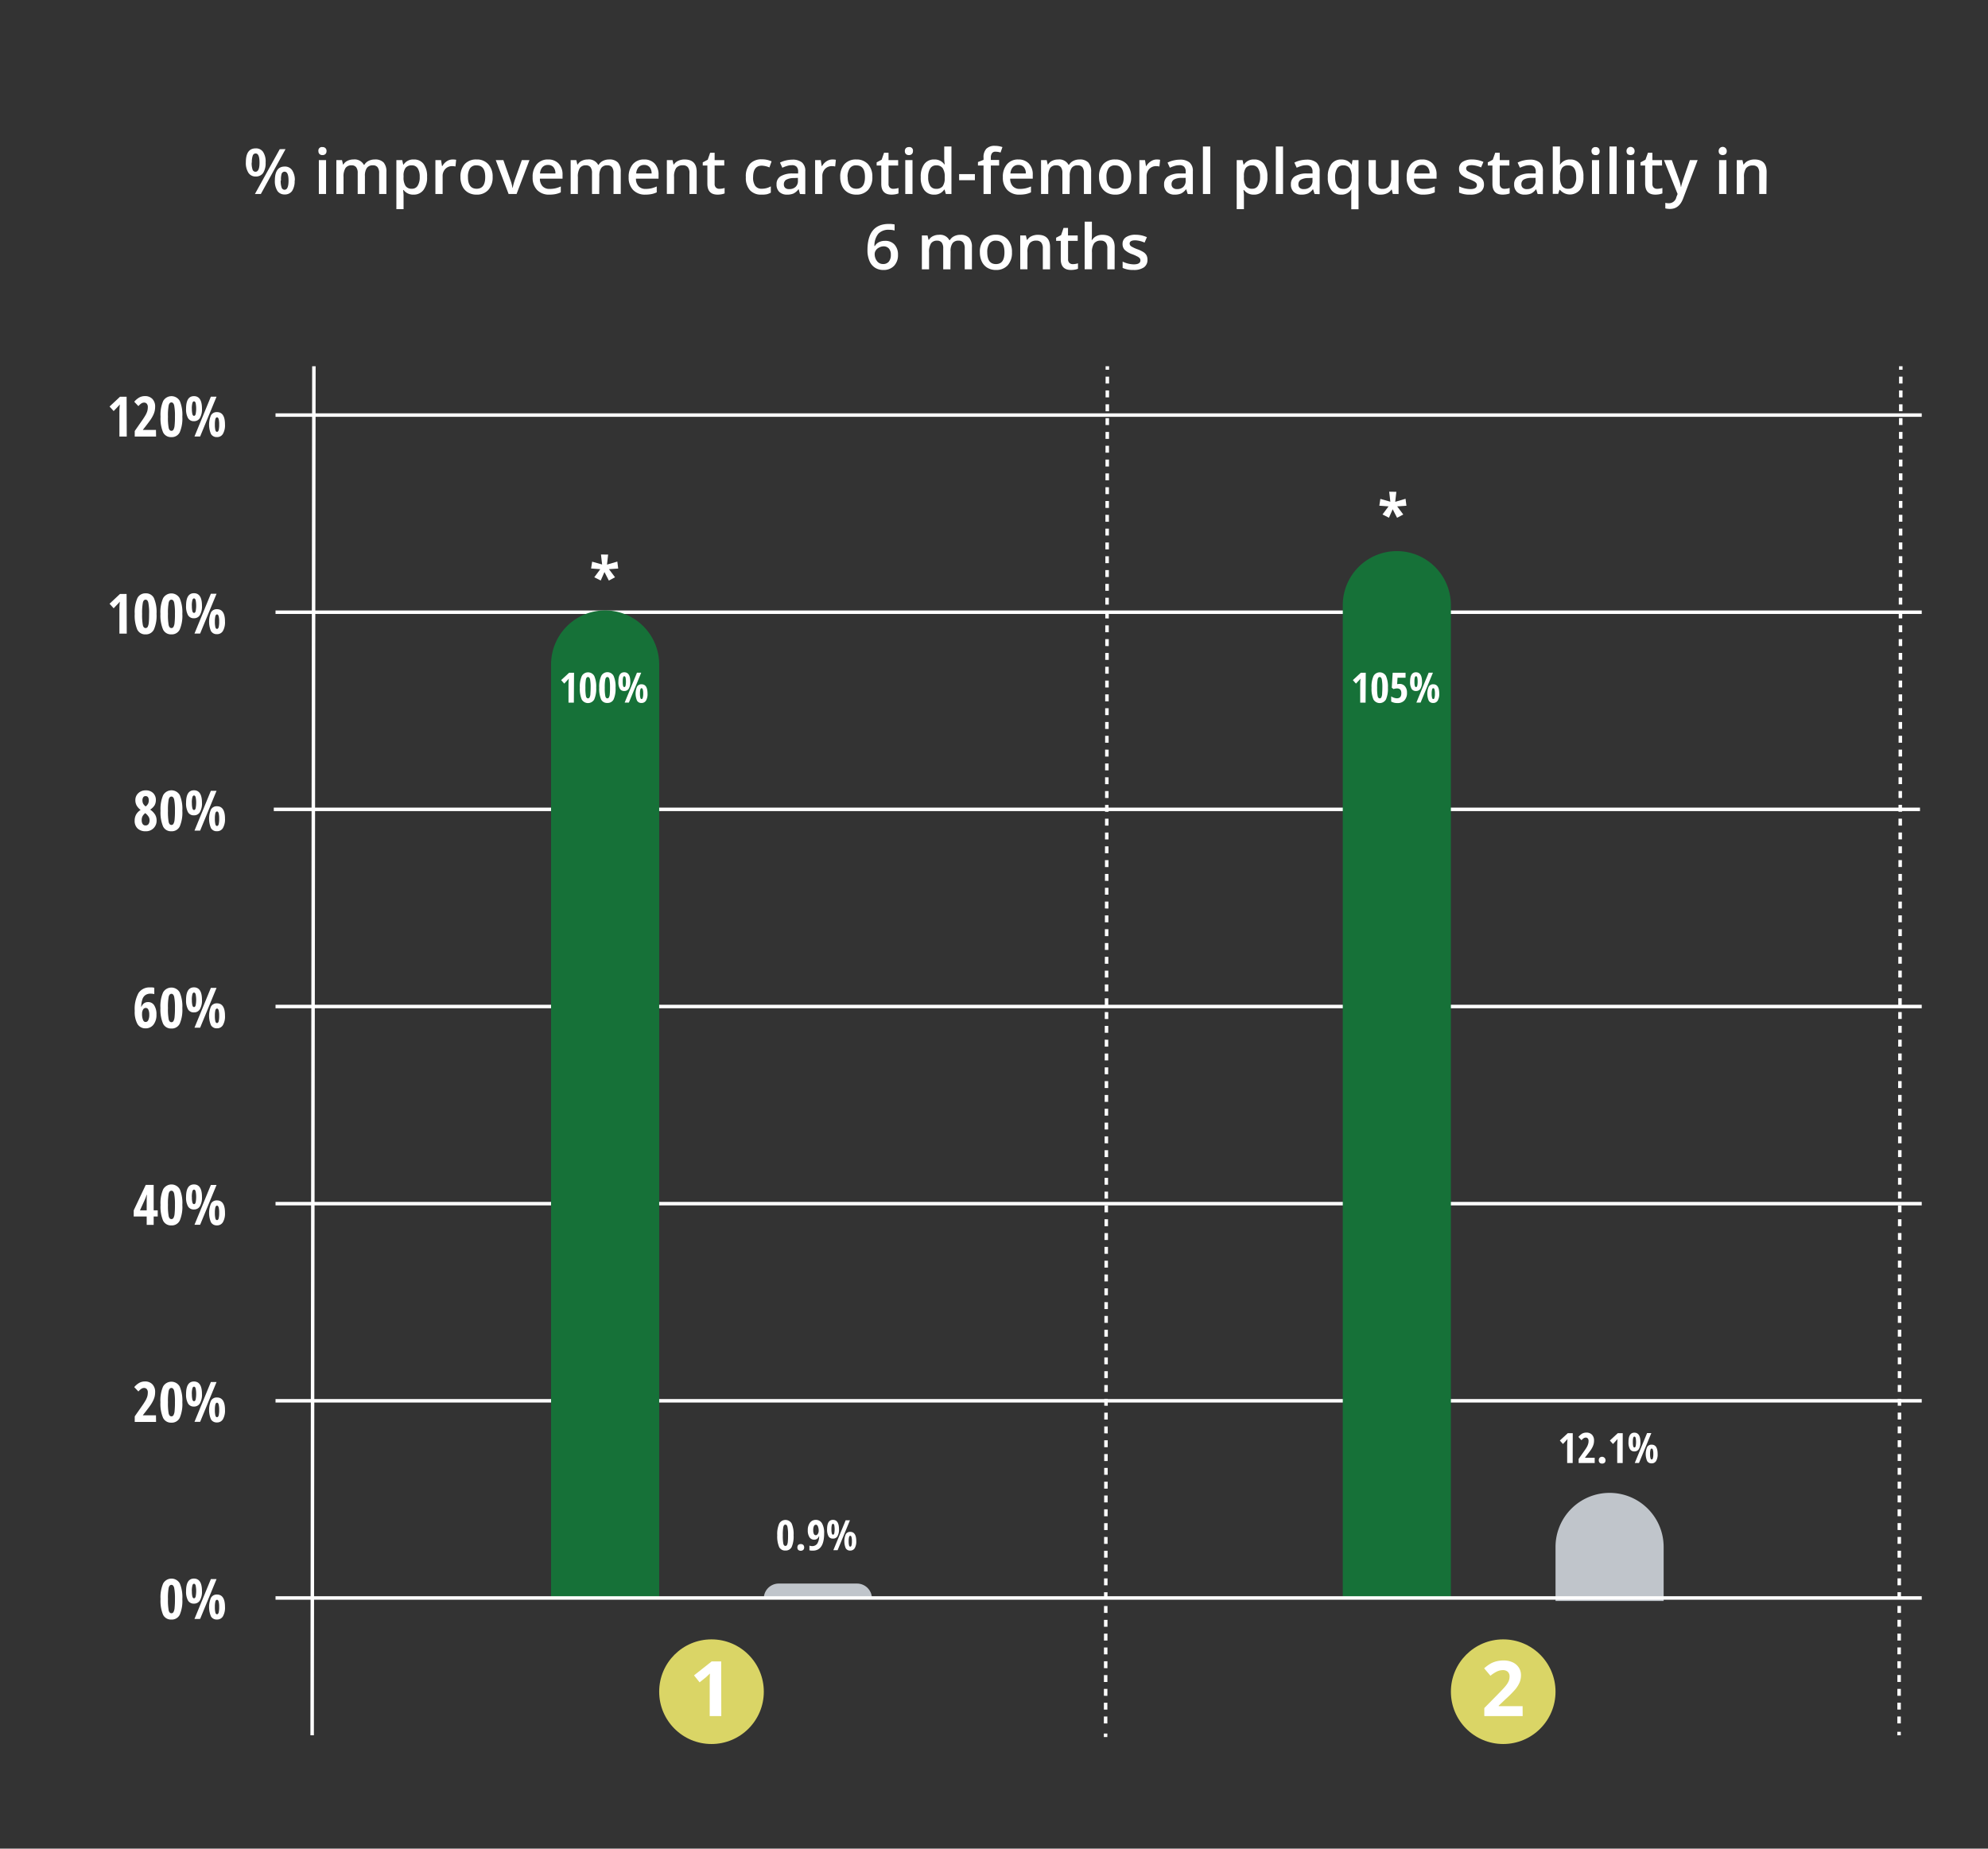 <svg xmlns="http://www.w3.org/2000/svg" viewBox="0 0 570 530"><rect x="0" y="0" width="570" height="530" fill="#333333" stroke="none"/><defs><style>.cls-1,.cls-2,.cls-3,.cls-4,.cls-5{fill:none;stroke:#fff;stroke-miterlimit:10;}.cls-2{stroke-dasharray:1.98 1.98 1.98 1.98;}.cls-3{stroke-dasharray:1.98 1.98 1.98 1.98 1.98 1.98;}.cls-4{stroke-dasharray:1.98 1.98 1.98 1.98;}.cls-5{stroke-dasharray:1.98 1.98 1.98 1.98 1.98 1.98;}.cls-6{fill:#c0c5cb;}.cls-7{fill:#167138;}.cls-8{fill:#fff;}.cls-9{fill:#dad566;}.cls-10{opacity:0;}</style></defs><title>Element 41</title><g id="Ebene_2" data-name="Ebene 2"><g id="Gitter"><line class="cls-1" x1="79" y1="175.52" x2="551" y2="175.52"/><line class="cls-1" x1="79" y1="401.6" x2="551" y2="401.6"/><line class="cls-1" x1="79" y1="345.08" x2="551" y2="345.08"/><line class="cls-1" x1="79" y1="119" x2="551" y2="119"/><line class="cls-1" x1="78.5" y1="232.04" x2="550.5" y2="232.04"/><line class="cls-1" x1="79" y1="288.56" x2="551" y2="288.56"/></g><g id="Punkte"><line class="cls-1" x1="90" y1="105" x2="89.5" y2="497.5"/><line class="cls-1" x1="317.5" y1="105" x2="317.5" y2="106"/><line class="cls-2" x1="317.5" y1="107.98" x2="317.49" y2="114.93"/><line class="cls-3" x1="317.49" y1="115.92" x2="317" y2="496.01"/><line class="cls-1" x1="317" y1="497" x2="317" y2="498"/><line class="cls-1" x1="545" y1="105" x2="545" y2="106"/><line class="cls-4" x1="545" y1="107.98" x2="544.99" y2="114.92"/><line class="cls-5" x1="544.99" y1="115.91" x2="544.5" y2="495.51"/><line class="cls-1" x1="544.5" y1="496.5" x2="544.5" y2="497.5"/></g><g id="Säulen"><path class="cls-6" d="M461.5,428h0A15.5,15.5,0,0,1,477,443.5V459a0,0,0,0,1,0,0H446a0,0,0,0,1,0,0V443.5A15.5,15.5,0,0,1,461.5,428Z"/><path class="cls-6" d="M223.28,454h22.44a4.28,4.28,0,0,1,4.28,4.28v0a0,0,0,0,1,0,0H219a0,0,0,0,1,0,0v0A4.28,4.28,0,0,1,223.28,454Z"/><path class="cls-7" d="M400.5,158h0A15.5,15.5,0,0,1,416,173.5V458a0,0,0,0,1,0,0H385a0,0,0,0,1,0,0V173.5A15.5,15.5,0,0,1,400.5,158Z"/><path class="cls-7" d="M173.5,175h0A15.5,15.5,0,0,1,189,190.5V458a0,0,0,0,1,0,0H158a0,0,0,0,1,0,0V190.5A15.5,15.5,0,0,1,173.5,175Z"/></g><g id="Zahlen_Links" data-name="Zahlen Links"><path class="cls-8" d="M36.34,125.16h-2.1v-6.7c0-.73,0-1.57.11-2.52l-.4.48c-.23.26-.68.74-1.36,1.43l-1.18-1.3,3-2.81h1.89Z"/><path class="cls-8" d="M44.75,125.16H38.63v-1.59l2-2.87a19.94,19.94,0,0,0,1.14-1.76,5.58,5.58,0,0,0,.47-1.1,4.46,4.46,0,0,0,.14-1.09,1.43,1.43,0,0,0-.29-1,1,1,0,0,0-.76-.33,1.5,1.5,0,0,0-.77.22,4.39,4.39,0,0,0-.88.79l-1.19-1.25a5.27,5.27,0,0,1,1.53-1.27,3.39,3.39,0,0,1,1.52-.35,2.86,2.86,0,0,1,2.16.82,3.11,3.11,0,0,1,.78,2.25,5.57,5.57,0,0,1-.14,1.25,6.14,6.14,0,0,1-.43,1.17,10.68,10.68,0,0,1-.71,1.23c-.29.42-1,1.4-2.22,2.92v.06h3.74Z"/><path class="cls-8" d="M52.28,119.45a10.07,10.07,0,0,1-.74,4.48,2.53,2.53,0,0,1-2.41,1.39,2.5,2.5,0,0,1-2.38-1.39,10.33,10.33,0,0,1-.72-4.48,9.85,9.85,0,0,1,.76-4.49,2.74,2.74,0,0,1,4.76,0A10.18,10.18,0,0,1,52.28,119.45Zm-4.12,0a16.18,16.18,0,0,0,.2,3.23c.14.55.4.83.79.83a.66.66,0,0,0,.6-.36,3,3,0,0,0,.31-1.19,22.07,22.07,0,0,0,.1-2.51,15.87,15.87,0,0,0-.22-3.22c-.15-.57-.41-.86-.79-.86s-.65.29-.79.86A16.26,16.26,0,0,0,48.16,119.45Z"/><path class="cls-8" d="M57.91,117.14a5,5,0,0,1-.59,2.69,1.91,1.91,0,0,1-1.71.92,1.85,1.85,0,0,1-1.71-.9,5.17,5.17,0,0,1-.55-2.67c0-2.41.75-3.61,2.26-3.61S57.91,114.76,57.91,117.14Zm-2.89,0a6.08,6.08,0,0,0,.14,1.58c.09.33.25.5.47.5s.37-.17.47-.5a8.4,8.4,0,0,0,0-3.16c-.1-.33-.26-.5-.47-.5s-.38.17-.47.5A6.08,6.08,0,0,0,55,117.16Zm7.07-3.42-4.71,11.42H55.76l4.7-11.42Zm2.42,8a4.93,4.93,0,0,1-.6,2.68,1.9,1.9,0,0,1-1.71.91,1.86,1.86,0,0,1-1.71-.89,6.84,6.84,0,0,1,0-5.35,1.87,1.87,0,0,1,1.7-.92Q64.51,118.14,64.51,121.71Zm-2.9,0a6.51,6.51,0,0,0,.14,1.58c.09.34.25.5.47.5s.38-.16.48-.5a6.51,6.51,0,0,0,.14-1.58,6,6,0,0,0-.15-1.58c-.1-.32-.26-.49-.47-.49s-.37.17-.47.49A6.57,6.57,0,0,0,61.61,121.72Z"/><path class="cls-8" d="M36.34,181.66h-2.1V175c0-.73,0-1.57.11-2.52l-.4.48c-.23.26-.68.74-1.36,1.43l-1.18-1.3,3-2.81h1.89Z"/><path class="cls-8" d="M44.88,176a9.9,9.9,0,0,1-.75,4.48,2.53,2.53,0,0,1-2.4,1.39,2.48,2.48,0,0,1-2.38-1.39,10.33,10.33,0,0,1-.72-4.48,10,10,0,0,1,.75-4.49,2.52,2.52,0,0,1,2.38-1.4,2.49,2.49,0,0,1,2.38,1.37A10.15,10.15,0,0,1,44.88,176Zm-4.13,0a15.94,15.94,0,0,0,.21,3.23c.13.55.4.83.78.83a.69.69,0,0,0,.61-.36,3.32,3.32,0,0,0,.31-1.19c.06-.55.09-1.39.09-2.51a15.15,15.15,0,0,0-.22-3.22c-.14-.57-.41-.86-.79-.86s-.65.29-.78.86A16,16,0,0,0,40.75,176Z"/><path class="cls-8" d="M52.28,176a10.07,10.07,0,0,1-.74,4.48,2.53,2.53,0,0,1-2.41,1.39,2.5,2.5,0,0,1-2.38-1.39A10.33,10.33,0,0,1,46,176a9.85,9.85,0,0,1,.76-4.49,2.74,2.74,0,0,1,4.76,0A10.18,10.18,0,0,1,52.28,176Zm-4.12,0a16.18,16.18,0,0,0,.2,3.23c.14.55.4.83.79.83a.66.66,0,0,0,.6-.36,3,3,0,0,0,.31-1.19,22.07,22.07,0,0,0,.1-2.51,15.87,15.87,0,0,0-.22-3.22c-.15-.57-.41-.86-.79-.86s-.65.29-.79.86A16.26,16.26,0,0,0,48.16,176Z"/><path class="cls-8" d="M57.91,173.64a5,5,0,0,1-.59,2.69,1.91,1.91,0,0,1-1.71.92,1.85,1.85,0,0,1-1.71-.9,5.17,5.17,0,0,1-.55-2.67c0-2.41.75-3.61,2.26-3.61S57.91,171.26,57.91,173.64Zm-2.89,0a6.08,6.08,0,0,0,.14,1.58c.09.33.25.5.47.5s.37-.17.47-.5a8.4,8.4,0,0,0,0-3.16c-.1-.33-.26-.5-.47-.5s-.38.17-.47.5A6.08,6.08,0,0,0,55,173.66Zm7.07-3.42-4.71,11.42H55.76l4.7-11.42Zm2.42,8a4.93,4.93,0,0,1-.6,2.68,1.9,1.9,0,0,1-1.71.91,1.86,1.86,0,0,1-1.71-.89,6.84,6.84,0,0,1,0-5.35,1.87,1.87,0,0,1,1.7-.92Q64.51,174.64,64.51,178.21Zm-2.9,0a6.51,6.51,0,0,0,.14,1.58c.09.34.25.5.47.5s.38-.16.48-.5a6.51,6.51,0,0,0,.14-1.58,6,6,0,0,0-.15-1.58c-.1-.32-.26-.49-.47-.49s-.37.17-.47.49A6.57,6.57,0,0,0,61.61,178.22Z"/><path class="cls-8" d="M41.76,226.59a2.94,2.94,0,0,1,2.13.76,2.7,2.7,0,0,1,.8,2.06,3,3,0,0,1-.37,1.46,3.86,3.86,0,0,1-1.27,1.24,4.77,4.77,0,0,1,1.43,1.46,3.27,3.27,0,0,1,.42,1.63,3,3,0,0,1-3.14,3.12,3.19,3.19,0,0,1-2.31-.8,2.94,2.94,0,0,1-.84-2.26,3.56,3.56,0,0,1,.42-1.74,3.74,3.74,0,0,1,1.29-1.31,4.41,4.41,0,0,1-1.16-1.31,3.18,3.18,0,0,1-.35-1.49,2.67,2.67,0,0,1,.83-2A3,3,0,0,1,41.76,226.59Zm-1.13,8.56a1.89,1.89,0,0,0,.28,1.1.93.93,0,0,0,.82.4,1,1,0,0,0,.86-.4,1.89,1.89,0,0,0,.29-1.1,2,2,0,0,0-.23-.93,3.85,3.85,0,0,0-.88-1l-.11-.1a2.8,2.8,0,0,0-.77.85A2.41,2.41,0,0,0,40.63,235.15Zm1.11-6.91a.78.78,0,0,0-.67.32,1.64,1.64,0,0,0-.23.93,2.13,2.13,0,0,0,.19.9,2.73,2.73,0,0,0,.73.81,2.43,2.43,0,0,0,.71-.8,2.17,2.17,0,0,0,.19-.91C42.66,228.66,42.35,228.24,41.74,228.24Z"/><path class="cls-8" d="M52.28,232.45a10.07,10.07,0,0,1-.74,4.48,2.53,2.53,0,0,1-2.41,1.39,2.5,2.5,0,0,1-2.38-1.39,10.33,10.33,0,0,1-.72-4.48,9.85,9.85,0,0,1,.76-4.49,2.74,2.74,0,0,1,4.76,0A10.18,10.18,0,0,1,52.28,232.45Zm-4.12,0a16.18,16.18,0,0,0,.2,3.23c.14.55.4.83.79.83a.66.66,0,0,0,.6-.36,3,3,0,0,0,.31-1.19,22.07,22.07,0,0,0,.1-2.51,15.87,15.87,0,0,0-.22-3.22c-.15-.57-.41-.86-.79-.86s-.65.29-.79.86A16.26,16.26,0,0,0,48.16,232.45Z"/><path class="cls-8" d="M57.91,230.14a5,5,0,0,1-.59,2.69,1.91,1.91,0,0,1-1.71.92,1.85,1.85,0,0,1-1.71-.9,5.17,5.17,0,0,1-.55-2.67c0-2.41.75-3.61,2.26-3.61S57.91,227.76,57.91,230.14Zm-2.89,0a6.08,6.08,0,0,0,.14,1.58c.09.33.25.5.47.5s.37-.17.47-.5a8.4,8.4,0,0,0,0-3.16c-.1-.33-.26-.5-.47-.5s-.38.17-.47.5A6.08,6.08,0,0,0,55,230.16Zm7.07-3.42-4.71,11.42H55.76l4.7-11.42Zm2.42,8a4.93,4.93,0,0,1-.6,2.68,1.9,1.9,0,0,1-1.71.91,1.86,1.86,0,0,1-1.71-.89,6.84,6.84,0,0,1,0-5.35,1.87,1.87,0,0,1,1.7-.92Q64.51,231.14,64.51,234.71Zm-2.9,0a6.51,6.51,0,0,0,.14,1.58c.09.34.25.5.47.5s.38-.16.48-.5a6.51,6.51,0,0,0,.14-1.58,6,6,0,0,0-.15-1.58c-.1-.32-.26-.49-.47-.49s-.37.17-.47.49A6.57,6.57,0,0,0,61.61,234.72Z"/><path class="cls-8" d="M38.63,289.81a9.41,9.41,0,0,1,1.08-5.11A3.73,3.73,0,0,1,43,283.09a5.63,5.63,0,0,1,.71,0l.53.09V285a4.92,4.92,0,0,0-1.06-.12,2.55,2.55,0,0,0-1.47.39,2.36,2.36,0,0,0-.86,1.16,7.18,7.18,0,0,0-.36,2.19h.08a2.31,2.31,0,0,1,.75-1,1.91,1.91,0,0,1,1.11-.33,2,2,0,0,1,1.78.93,4.66,4.66,0,0,1,.65,2.67,4.5,4.5,0,0,1-.85,2.87,2.78,2.78,0,0,1-2.29,1.06,2.58,2.58,0,0,1-2.32-1.27A7.11,7.11,0,0,1,38.63,289.81ZM41.76,293a.84.84,0,0,0,.75-.52,3.44,3.44,0,0,0,.29-1.61,3.13,3.13,0,0,0-.26-1.39.81.81,0,0,0-.77-.51.88.88,0,0,0-.75.47,2.33,2.33,0,0,0-.29,1.21,4.39,4.39,0,0,0,.27,1.74C41.18,292.83,41.43,293,41.76,293Z"/><path class="cls-8" d="M52.28,289a10.07,10.07,0,0,1-.74,4.48,2.53,2.53,0,0,1-2.41,1.39,2.5,2.5,0,0,1-2.38-1.39A10.33,10.33,0,0,1,46,289a9.85,9.85,0,0,1,.76-4.49,2.74,2.74,0,0,1,4.76,0A10.18,10.18,0,0,1,52.28,289Zm-4.12,0a16.18,16.18,0,0,0,.2,3.23c.14.55.4.83.79.83a.66.66,0,0,0,.6-.36,3,3,0,0,0,.31-1.19,22.07,22.07,0,0,0,.1-2.51,15.87,15.87,0,0,0-.22-3.22c-.15-.57-.41-.86-.79-.86s-.65.29-.79.86A16.26,16.26,0,0,0,48.16,289Z"/><path class="cls-8" d="M57.91,286.64a5,5,0,0,1-.59,2.69,1.91,1.91,0,0,1-1.71.92,1.85,1.85,0,0,1-1.71-.9,5.17,5.17,0,0,1-.55-2.67c0-2.41.75-3.61,2.26-3.61S57.91,284.26,57.91,286.64Zm-2.89,0a6.08,6.08,0,0,0,.14,1.58c.09.33.25.5.47.5s.37-.17.47-.5a8.4,8.4,0,0,0,0-3.16c-.1-.33-.26-.5-.47-.5s-.38.17-.47.5A6.08,6.08,0,0,0,55,286.66Zm7.07-3.42-4.71,11.42H55.76l4.7-11.42Zm2.42,8a4.93,4.93,0,0,1-.6,2.68,1.9,1.9,0,0,1-1.71.91,1.86,1.86,0,0,1-1.71-.89,6.84,6.84,0,0,1,0-5.35,1.87,1.87,0,0,1,1.7-.92Q64.51,287.64,64.51,291.21Zm-2.9,0a6.51,6.51,0,0,0,.14,1.58c.09.34.25.5.47.5s.38-.16.48-.5a6.51,6.51,0,0,0,.14-1.58,6,6,0,0,0-.15-1.58c-.1-.32-.26-.49-.47-.49s-.37.17-.47.49A6.57,6.57,0,0,0,61.61,291.22Z"/><path class="cls-8" d="M45.22,348.76H44.06v2.4h-2v-2.4H38.34V347l3.45-7.3h2.27V347h1.16ZM42.06,347v-2.4l0-1.06.06-1h-.07a13.45,13.45,0,0,1-.59,1.54L40.13,347Z"/><path class="cls-8" d="M52.28,345.45a10.07,10.07,0,0,1-.74,4.48,2.53,2.53,0,0,1-2.41,1.39,2.5,2.5,0,0,1-2.38-1.39,10.33,10.33,0,0,1-.72-4.48,9.85,9.85,0,0,1,.76-4.49,2.74,2.74,0,0,1,4.76,0A10.15,10.15,0,0,1,52.28,345.45Zm-4.12,0a16.18,16.18,0,0,0,.2,3.23c.14.55.4.83.79.83a.66.66,0,0,0,.6-.36,3,3,0,0,0,.31-1.19,22.07,22.07,0,0,0,.1-2.51,15.87,15.87,0,0,0-.22-3.22c-.15-.57-.41-.86-.79-.86s-.65.29-.79.86A16.26,16.26,0,0,0,48.16,345.45Z"/><path class="cls-8" d="M57.91,343.14a5,5,0,0,1-.59,2.69,1.91,1.91,0,0,1-1.71.92,1.85,1.85,0,0,1-1.71-.9,5.17,5.17,0,0,1-.55-2.67c0-2.41.75-3.61,2.26-3.61S57.91,340.76,57.91,343.14Zm-2.89,0a6.08,6.08,0,0,0,.14,1.58c.09.33.25.5.47.5s.37-.17.47-.5a8.4,8.4,0,0,0,0-3.16c-.1-.33-.26-.5-.47-.5s-.38.17-.47.5A6.08,6.08,0,0,0,55,343.16Zm7.07-3.42-4.71,11.42H55.76l4.7-11.42Zm2.42,8a4.93,4.93,0,0,1-.6,2.68,1.9,1.9,0,0,1-1.71.91,1.86,1.86,0,0,1-1.71-.89,6.84,6.84,0,0,1,0-5.35,1.87,1.87,0,0,1,1.7-.92Q64.51,344.14,64.51,347.71Zm-2.9,0a6.51,6.51,0,0,0,.14,1.58c.09.34.25.5.47.5s.38-.16.48-.5a6.51,6.51,0,0,0,.14-1.58,6,6,0,0,0-.15-1.58c-.1-.32-.26-.49-.47-.49s-.37.17-.47.49A6.57,6.57,0,0,0,61.61,347.72Z"/><path class="cls-8" d="M44.75,407.66H38.63v-1.59l2-2.87a19.94,19.94,0,0,0,1.14-1.76,5.58,5.58,0,0,0,.47-1.1,4.46,4.46,0,0,0,.14-1.09,1.43,1.43,0,0,0-.29-1,1,1,0,0,0-.76-.33,1.5,1.5,0,0,0-.77.22,4.39,4.39,0,0,0-.88.79l-1.19-1.25a5.27,5.27,0,0,1,1.53-1.27,3.39,3.39,0,0,1,1.52-.35,2.83,2.83,0,0,1,2.16.82,3.11,3.11,0,0,1,.78,2.25,5.57,5.57,0,0,1-.14,1.25,6.14,6.14,0,0,1-.43,1.17,10.68,10.68,0,0,1-.71,1.23c-.29.42-1,1.4-2.22,2.92v.06h3.74Z"/><path class="cls-8" d="M52.28,402a10.07,10.07,0,0,1-.74,4.48,2.53,2.53,0,0,1-2.41,1.39,2.5,2.5,0,0,1-2.38-1.39A10.33,10.33,0,0,1,46,402a9.85,9.85,0,0,1,.76-4.49,2.74,2.74,0,0,1,4.76,0A10.15,10.15,0,0,1,52.28,402Zm-4.12,0a16.18,16.18,0,0,0,.2,3.23c.14.55.4.83.79.83a.66.66,0,0,0,.6-.36,3,3,0,0,0,.31-1.19,22.07,22.07,0,0,0,.1-2.51,15.87,15.87,0,0,0-.22-3.22c-.15-.57-.41-.86-.79-.86s-.65.29-.79.86A16.26,16.26,0,0,0,48.16,402Z"/><path class="cls-8" d="M57.91,399.64a5,5,0,0,1-.59,2.69,1.91,1.91,0,0,1-1.71.92,1.85,1.85,0,0,1-1.71-.9,5.17,5.17,0,0,1-.55-2.67c0-2.41.75-3.61,2.26-3.61S57.91,397.26,57.91,399.64Zm-2.89,0a6.08,6.08,0,0,0,.14,1.58c.09.33.25.5.47.5s.37-.17.47-.5a8.4,8.4,0,0,0,0-3.16c-.1-.33-.26-.5-.47-.5s-.38.17-.47.5A6.08,6.08,0,0,0,55,399.66Zm7.07-3.42-4.71,11.42H55.76l4.7-11.42Zm2.42,8a4.93,4.93,0,0,1-.6,2.68,1.9,1.9,0,0,1-1.71.91,1.86,1.86,0,0,1-1.71-.89,6.84,6.84,0,0,1,0-5.35,1.87,1.87,0,0,1,1.7-.92Q64.51,400.64,64.51,404.21Zm-2.9,0a6.51,6.51,0,0,0,.14,1.58c.09.34.25.5.47.5s.38-.16.48-.5a6.51,6.51,0,0,0,.14-1.58,6,6,0,0,0-.15-1.58c-.1-.32-.26-.49-.47-.49s-.37.17-.47.49A6.57,6.57,0,0,0,61.61,404.22Z"/><path class="cls-8" d="M52.28,458.45a10.07,10.07,0,0,1-.74,4.48,2.53,2.53,0,0,1-2.41,1.39,2.5,2.5,0,0,1-2.38-1.39,10.33,10.33,0,0,1-.72-4.48,9.85,9.85,0,0,1,.76-4.49,2.74,2.74,0,0,1,4.76,0A10.15,10.15,0,0,1,52.28,458.45Zm-4.12,0a16.18,16.18,0,0,0,.2,3.23c.14.55.4.83.79.83a.66.66,0,0,0,.6-.36,3,3,0,0,0,.31-1.19,22.07,22.07,0,0,0,.1-2.51,15.87,15.87,0,0,0-.22-3.22c-.15-.57-.41-.86-.79-.86s-.65.29-.79.86A16.26,16.26,0,0,0,48.16,458.45Z"/><path class="cls-8" d="M57.91,456.14a5,5,0,0,1-.59,2.69,1.91,1.91,0,0,1-1.71.92,1.85,1.85,0,0,1-1.71-.9,5.17,5.17,0,0,1-.55-2.67c0-2.41.75-3.61,2.26-3.61S57.91,453.76,57.91,456.14Zm-2.89,0a6.08,6.08,0,0,0,.14,1.58c.09.33.25.5.47.5s.37-.17.47-.5a8.4,8.4,0,0,0,0-3.16c-.1-.33-.26-.5-.47-.5s-.38.17-.47.5A6.08,6.08,0,0,0,55,456.16Zm7.07-3.42-4.71,11.42H55.76l4.7-11.42Zm2.42,8a4.93,4.93,0,0,1-.6,2.68,1.9,1.9,0,0,1-1.71.91,1.86,1.86,0,0,1-1.71-.89,6.84,6.84,0,0,1,0-5.35,1.87,1.87,0,0,1,1.7-.92Q64.51,457.14,64.51,460.71Zm-2.9,0a6.51,6.51,0,0,0,.14,1.58c.09.34.25.5.47.5s.38-.16.48-.5a6.51,6.51,0,0,0,.14-1.58,6,6,0,0,0-.15-1.58c-.1-.32-.26-.49-.47-.49s-.37.17-.47.49A6.57,6.57,0,0,0,61.61,460.72Z"/></g><g id="Zahlen_Kreis_links" data-name="Zahlen Kreis links"><circle class="cls-9" cx="431" cy="485" r="15"/><path class="cls-8" d="M436.58,492h-11v-2.31l3.94-4c1.17-1.2,1.93-2,2.29-2.49a5.56,5.56,0,0,0,.78-1.28,3.48,3.48,0,0,0,.23-1.23,1.78,1.78,0,0,0-.52-1.41,2.06,2.06,0,0,0-1.39-.46,4,4,0,0,0-1.77.42,9.45,9.45,0,0,0-1.8,1.19l-1.8-2.13a11.43,11.43,0,0,1,1.92-1.4,7.4,7.4,0,0,1,1.67-.63,8.33,8.33,0,0,1,2-.22,6,6,0,0,1,2.6.54,4.22,4.22,0,0,1,1.75,1.5,4,4,0,0,1,.62,2.21,5.48,5.48,0,0,1-.38,2,8.25,8.25,0,0,1-1.18,1.95,30.93,30.93,0,0,1-2.82,2.85l-2,1.9v.15h6.84Z"/><circle class="cls-9" cx="204" cy="485" r="15"/><path class="cls-8" d="M206.81,492h-3.32v-9.09l0-1.49.06-1.63c-.56.55-.94.91-1.15,1.08l-1.81,1.45-1.6-2,5.06-4h2.73Z"/></g><g id="Zahlen_Säulen" data-name="Zahlen Säulen"><path class="cls-8" d="M391.54,201.45H390v-5c0-.55,0-1.18.08-1.89l-.3.36c-.18.2-.52.56-1,1.07l-.89-1,2.28-2.11h1.42Z"/><path class="cls-8" d="M397.94,197.16a7.59,7.59,0,0,1-.56,3.37,2.07,2.07,0,0,1-3.59,0,7.74,7.74,0,0,1-.54-3.36,7.45,7.45,0,0,1,.57-3.37,2.05,2.05,0,0,1,3.57,0A7.57,7.57,0,0,1,397.94,197.16Zm-3.09,0a12.44,12.44,0,0,0,.15,2.42c.1.42.3.63.59.63a.48.48,0,0,0,.45-.27,2.36,2.36,0,0,0,.24-.89c0-.42.07-1.05.07-1.89a11.37,11.37,0,0,0-.17-2.41c-.11-.43-.3-.65-.59-.65s-.49.22-.59.65A12.53,12.53,0,0,0,394.85,197.16Z"/><path class="cls-8" d="M401.3,196.08a1.91,1.91,0,0,1,1.54.68,2.76,2.76,0,0,1,.57,1.84,3.08,3.08,0,0,1-.71,2.18,2.53,2.53,0,0,1-2,.78,3.41,3.41,0,0,1-1.82-.43v-1.48a3.25,3.25,0,0,0,.77.38,2.73,2.73,0,0,0,.88.17q1.26,0,1.26-1.47c0-.91-.41-1.36-1.23-1.36a3.29,3.29,0,0,0-1,.18l-.51-.38.26-4.29H403v1.42h-2.3l-.11,1.85A4.16,4.16,0,0,1,401.3,196.08Z"/><path class="cls-8" d="M407.72,195.43a3.81,3.81,0,0,1-.44,2,1.44,1.44,0,0,1-1.29.68,1.38,1.38,0,0,1-1.28-.67,3.85,3.85,0,0,1-.41-2c0-1.8.56-2.7,1.69-2.7S407.72,193.65,407.72,195.43Zm-2.17,0a4.82,4.82,0,0,0,.1,1.18c.07.25.19.37.35.37s.29-.12.36-.37a6.44,6.44,0,0,0,0-2.37c-.08-.25-.2-.37-.36-.37s-.28.12-.35.37A4.86,4.86,0,0,0,405.55,195.45Zm5.3-2.57-3.54,8.57H406.1l3.53-8.57Zm1.81,6a3.7,3.7,0,0,1-.44,2,1.46,1.46,0,0,1-1.28.68,1.39,1.39,0,0,1-1.29-.67,5.05,5.05,0,0,1,0-4,1.4,1.4,0,0,1,1.28-.69C412.09,196.18,412.66,197.07,412.66,198.86Zm-2.17,0a4.66,4.66,0,0,0,.11,1.18c.07.25.18.38.35.38s.28-.13.35-.38a4.14,4.14,0,0,0,.12-1.18,4.22,4.22,0,0,0-.12-1.19c-.07-.24-.19-.37-.35-.37s-.28.13-.35.37A4.75,4.75,0,0,0,410.49,198.87Z"/><path class="cls-8" d="M164.54,201.45H163v-5c0-.55,0-1.18.08-1.89l-.3.36c-.18.2-.52.56-1,1.07l-.89-1,2.28-2.11h1.42Z"/><path class="cls-8" d="M170.94,197.16a7.59,7.59,0,0,1-.56,3.37,2.07,2.07,0,0,1-3.59,0,7.74,7.74,0,0,1-.54-3.36,7.45,7.45,0,0,1,.57-3.37,2.05,2.05,0,0,1,3.57,0A7.57,7.57,0,0,1,170.94,197.16Zm-3.09,0a12.44,12.44,0,0,0,.15,2.42c.1.42.3.63.59.63a.48.48,0,0,0,.45-.27,2.36,2.36,0,0,0,.24-.89c0-.42.07-1.05.07-1.89a11.37,11.37,0,0,0-.17-2.41c-.11-.43-.3-.65-.59-.65s-.49.22-.59.65A12.53,12.53,0,0,0,167.85,197.16Z"/><path class="cls-8" d="M176.49,197.16a7.45,7.45,0,0,1-.56,3.37,1.89,1.89,0,0,1-1.8,1,1.86,1.86,0,0,1-1.78-1,7.74,7.74,0,0,1-.54-3.36,7.45,7.45,0,0,1,.57-3.37,2,2,0,0,1,3.56,0A7.57,7.57,0,0,1,176.49,197.16Zm-3.09,0a11.44,11.44,0,0,0,.16,2.42c.1.42.3.63.58.63a.51.51,0,0,0,.46-.27,2.39,2.39,0,0,0,.23-.89,17.71,17.71,0,0,0,.07-1.89,11.58,11.58,0,0,0-.16-2.41c-.11-.43-.31-.65-.6-.65s-.48.22-.58.65A11.52,11.52,0,0,0,173.4,197.16Z"/><path class="cls-8" d="M180.72,195.43a3.81,3.81,0,0,1-.44,2,1.44,1.44,0,0,1-1.29.68,1.38,1.38,0,0,1-1.28-.67,3.85,3.85,0,0,1-.41-2c0-1.8.56-2.7,1.69-2.7S180.72,193.65,180.72,195.43Zm-2.17,0a4.82,4.82,0,0,0,.1,1.18c.07.25.19.37.35.37s.29-.12.36-.37a6.44,6.44,0,0,0,0-2.37c-.08-.25-.2-.37-.36-.37s-.28.12-.35.37A4.86,4.86,0,0,0,178.55,195.45Zm5.3-2.57-3.54,8.57H179.1l3.53-8.57Zm1.81,6a3.7,3.7,0,0,1-.44,2,1.46,1.46,0,0,1-1.28.68,1.39,1.39,0,0,1-1.29-.67,5.05,5.05,0,0,1,0-4,1.4,1.4,0,0,1,1.28-.69C185.09,196.18,185.66,197.07,185.66,198.86Zm-2.17,0a4.66,4.66,0,0,0,.11,1.18c.07.25.18.38.35.38s.28-.13.35-.38a4.14,4.14,0,0,0,.12-1.18,4.22,4.22,0,0,0-.12-1.19c-.07-.24-.19-.37-.35-.37s-.28.13-.35.37A4.75,4.75,0,0,0,183.49,198.87Z"/><path class="cls-8" d="M227.54,440.16a7.45,7.45,0,0,1-.56,3.37,1.89,1.89,0,0,1-1.8,1,1.86,1.86,0,0,1-1.78-1,7.71,7.71,0,0,1-.55-3.36,7.45,7.45,0,0,1,.57-3.37,2.05,2.05,0,0,1,3.57,0A7.57,7.57,0,0,1,227.54,440.16Zm-3.09,0a12.44,12.44,0,0,0,.15,2.42c.11.42.3.63.59.63a.51.51,0,0,0,.46-.27,2.6,2.6,0,0,0,.23-.89,17.71,17.71,0,0,0,.07-1.89,11.37,11.37,0,0,0-.17-2.41c-.1-.43-.3-.65-.59-.65s-.48.22-.59.65A12.53,12.53,0,0,0,224.45,440.16Z"/><path class="cls-8" d="M228.63,443.64a1,1,0,0,1,.24-.71,1,1,0,0,1,.72-.25,1,1,0,0,1,.73.25,1,1,0,0,1,.25.71,1,1,0,0,1-.26.71,1.16,1.16,0,0,1-1.44,0A1,1,0,0,1,228.63,443.64Z"/><path class="cls-8" d="M236.3,439.61q0,5-3.31,4.95a3.82,3.82,0,0,1-.91-.09v-1.34a2.57,2.57,0,0,0,.74.13,1.76,1.76,0,0,0,1.49-.68,4,4,0,0,0,.56-2.14h-.06a1.58,1.58,0,0,1-.53.72,1.37,1.37,0,0,1-.83.26,1.57,1.57,0,0,1-1.36-.71,3.5,3.5,0,0,1-.48-2,3.44,3.44,0,0,1,.63-2.17,2.06,2.06,0,0,1,1.69-.8,2,2,0,0,1,1.76,1A5.44,5.44,0,0,1,236.3,439.61Zm-2.36-2.48a.62.62,0,0,0-.56.38,2.57,2.57,0,0,0-.21,1.2,2.48,2.48,0,0,0,.18,1.05.61.61,0,0,0,.56.38.71.71,0,0,0,.58-.39,1.58,1.58,0,0,0,.24-.87,3.06,3.06,0,0,0-.22-1.26C234.37,437.29,234.18,437.13,233.94,437.13Z"/><path class="cls-8" d="M240.56,438.43a3.81,3.81,0,0,1-.44,2,1.43,1.43,0,0,1-1.29.68,1.38,1.38,0,0,1-1.28-.67,4,4,0,0,1-.41-2c0-1.8.56-2.7,1.69-2.7S240.56,436.65,240.56,438.43Zm-2.17,0a4.82,4.82,0,0,0,.1,1.18c.07.25.19.37.35.37s.29-.12.36-.37a6.44,6.44,0,0,0,0-2.37c-.08-.25-.19-.37-.36-.37s-.28.12-.35.37A4.86,4.86,0,0,0,238.39,438.45Zm5.31-2.57-3.54,8.57h-1.22l3.53-8.57Zm1.81,6a3.69,3.69,0,0,1-.45,2,1.45,1.45,0,0,1-1.28.68,1.39,1.39,0,0,1-1.29-.67,5.17,5.17,0,0,1,0-4,1.4,1.4,0,0,1,1.28-.69C244.93,439.18,245.51,440.07,245.51,441.86Zm-2.18,0a4.66,4.66,0,0,0,.11,1.18c.07.25.19.38.35.38s.28-.13.36-.38a4.66,4.66,0,0,0,.11-1.18,4.22,4.22,0,0,0-.12-1.19c-.07-.24-.19-.37-.35-.37s-.28.13-.35.37A4.75,4.75,0,0,0,243.33,441.87Z"/><path class="cls-8" d="M450.92,419.45h-1.58v-5q0-.82.09-1.89l-.3.36c-.18.2-.52.56-1,1.07l-.89-1,2.28-2.11h1.42Z"/><path class="cls-8" d="M457.23,419.45h-4.6v-1.19l1.53-2.16c.41-.59.7-1,.86-1.32a4,4,0,0,0,.34-.83,2.75,2.75,0,0,0,.11-.82,1,1,0,0,0-.22-.73.7.7,0,0,0-.57-.25,1.21,1.21,0,0,0-.58.16,3,3,0,0,0-.65.6l-.89-.94a4,4,0,0,1,1.14-1,2.57,2.57,0,0,1,1.14-.25,2.13,2.13,0,0,1,1.62.61,2.33,2.33,0,0,1,.58,1.69,4,4,0,0,1-.1.93,4.45,4.45,0,0,1-.32.88,6.44,6.44,0,0,1-.54.92c-.21.32-.77,1-1.66,2.19v0h2.81Z"/><path class="cls-8" d="M458.4,418.64a1,1,0,0,1,.25-.71,1,1,0,0,1,1.69.71,1,1,0,0,1-.25.71,1,1,0,0,1-.72.25.94.94,0,0,1-.72-.25A1,1,0,0,1,458.4,418.64Z"/><path class="cls-8" d="M465.26,419.45h-1.57v-5q0-.82.09-1.89l-.31.36c-.17.2-.51.56-1,1.07l-.89-1,2.28-2.11h1.41Z"/><path class="cls-8" d="M470.34,413.43a3.81,3.81,0,0,1-.44,2,1.44,1.44,0,0,1-1.29.68,1.38,1.38,0,0,1-1.28-.67,3.85,3.85,0,0,1-.41-2c0-1.8.56-2.7,1.69-2.7S470.34,411.65,470.34,413.43Zm-2.17,0a4.82,4.82,0,0,0,.1,1.18c.07.25.19.37.35.37s.29-.12.36-.37a6.44,6.44,0,0,0,0-2.37c-.08-.25-.2-.37-.36-.37s-.28.12-.35.37A4.86,4.86,0,0,0,468.17,413.45Zm5.3-2.57-3.54,8.57h-1.21l3.53-8.57Zm1.81,6a3.7,3.7,0,0,1-.44,2,1.46,1.46,0,0,1-1.28.68,1.39,1.39,0,0,1-1.29-.67,5.05,5.05,0,0,1,0-4,1.4,1.4,0,0,1,1.28-.69C474.71,414.18,475.28,415.07,475.28,416.86Zm-2.17,0a4.66,4.66,0,0,0,.11,1.18c.07.25.18.38.35.38s.28-.13.36-.38a4.66,4.66,0,0,0,.11-1.18,4.22,4.22,0,0,0-.12-1.19c-.07-.24-.19-.37-.35-.37s-.28.13-.35.37A4.75,4.75,0,0,0,473.11,416.87Z"/><path class="cls-8" d="M174.36,159l-.32,2.87L177,161l.25,2-2.65.18,1.74,2.32-1.77.95L173.31,164l-1.07,2.43-1.85-.93,1.73-2.32-2.64-.2.3-1.95,2.86.81-.33-2.87Z"/><path class="cls-8" d="M400.36,141l-.32,2.87L403,143l.25,2-2.65.18,1.74,2.32-1.77.95L399.31,146l-1.07,2.43-1.85-.93,1.73-2.32-2.64-.2.3-1.95,2.86.81-.33-2.87Z"/></g><g id="Titel"><path class="cls-8" d="M76.16,46.6a5.27,5.27,0,0,1-.72,3,2.47,2.47,0,0,1-2.14,1,2.37,2.37,0,0,1-2.07-1.06,5.19,5.19,0,0,1-.74-3q0-4,2.81-4a2.42,2.42,0,0,1,2.12,1A5,5,0,0,1,76.16,46.6Zm-4,0a5.64,5.64,0,0,0,.25,2,.87.87,0,0,0,.84.64c.77,0,1.16-.86,1.16-2.59S74.07,44,73.3,44a.87.87,0,0,0-.84.64A5.64,5.64,0,0,0,72.21,46.62Zm9.71-3.85L74.79,55.62h-1.7l7.12-12.85Zm2.61,9a5.19,5.19,0,0,1-.73,3,2.48,2.48,0,0,1-2.13,1,2.4,2.4,0,0,1-2.07-1,5.2,5.2,0,0,1-.74-3q0-4,2.81-4a2.45,2.45,0,0,1,2.11,1A5.07,5.07,0,0,1,84.53,51.75Zm-4,0a5.62,5.62,0,0,0,.26,2,.88.88,0,0,0,.84.65c.77,0,1.15-.87,1.15-2.61s-.38-2.57-1.15-2.57a.89.89,0,0,0-.84.63A5.49,5.49,0,0,0,80.57,51.75Z"/><path class="cls-8" d="M91.3,43.33a1,1,0,0,1,1.17-1.16,1.06,1.06,0,0,1,1.15,1.16,1.11,1.11,0,0,1-.31.83,1.14,1.14,0,0,1-.84.3,1.18,1.18,0,0,1-.87-.3A1.14,1.14,0,0,1,91.3,43.33Zm2.19,12.29H91.42V45.9h2.07Z"/><path class="cls-8" d="M104.63,55.62h-2.07v-6a2.67,2.67,0,0,0-.43-1.67,1.57,1.57,0,0,0-1.31-.55,2,2,0,0,0-1.76.78,4.58,4.58,0,0,0-.56,2.59v4.84H96.44V45.9h1.62l.29,1.27h.1a2.67,2.67,0,0,1,1.18-1.07,3.78,3.78,0,0,1,1.69-.38,3,3,0,0,1,3,1.53h.14a3,3,0,0,1,1.21-1.12,3.84,3.84,0,0,1,1.79-.41,3.3,3.3,0,0,1,2.54.88,3.9,3.9,0,0,1,.79,2.68v6.34H108.7v-6a2.67,2.67,0,0,0-.43-1.67,1.57,1.57,0,0,0-1.32-.55,2,2,0,0,0-1.76.75,3.89,3.89,0,0,0-.56,2.31Z"/><path class="cls-8" d="M118.58,55.8a3.43,3.43,0,0,1-2.87-1.33h-.12c.08.82.12,1.32.12,1.49v4h-2.06V45.9h1.67l.29,1.3h.1a3.25,3.25,0,0,1,2.9-1.48A3.38,3.38,0,0,1,121.45,47a5.94,5.94,0,0,1,1,3.7,5.94,5.94,0,0,1-1,3.72A3.41,3.41,0,0,1,118.58,55.8Zm-.5-8.39a2.16,2.16,0,0,0-1.8.72,3.73,3.73,0,0,0-.57,2.31v.3a4.48,4.48,0,0,0,.57,2.57,2.08,2.08,0,0,0,1.83.8,1.84,1.84,0,0,0,1.65-.88,4.51,4.51,0,0,0,.58-2.5,4.44,4.44,0,0,0-.57-2.48A1.92,1.92,0,0,0,118.08,47.41Z"/><path class="cls-8" d="M129.79,45.72a4.85,4.85,0,0,1,1,.09l-.2,1.93a3.91,3.91,0,0,0-.91-.11,2.64,2.64,0,0,0-2,.81,2.89,2.89,0,0,0-.77,2.1v5.08h-2.07V45.9h1.62l.27,1.71h.11a3.82,3.82,0,0,1,1.26-1.38A3,3,0,0,1,129.79,45.72Z"/><path class="cls-8" d="M141.25,50.74A5.28,5.28,0,0,1,140,54.46a4.36,4.36,0,0,1-3.4,1.34,4.67,4.67,0,0,1-2.41-.62,4.08,4.08,0,0,1-1.6-1.76,6,6,0,0,1-.57-2.68,5.28,5.28,0,0,1,1.22-3.69,4.39,4.39,0,0,1,3.42-1.33A4.29,4.29,0,0,1,140,47.08,5.22,5.22,0,0,1,141.25,50.74Zm-7.08,0c0,2.25.83,3.37,2.49,3.37s2.46-1.12,2.46-3.37-.83-3.33-2.48-3.33a2.1,2.1,0,0,0-1.88.86A4.4,4.4,0,0,0,134.17,50.74Z"/><path class="cls-8" d="M145.83,55.62l-3.69-9.72h2.18l2,5.65a11.19,11.19,0,0,1,.61,2.3H147a16.63,16.63,0,0,1,.62-2.3l2-5.65h2.19l-3.7,9.72Z"/><path class="cls-8" d="M157.5,55.8A4.67,4.67,0,0,1,154,54.47a5,5,0,0,1-1.28-3.64,5.5,5.5,0,0,1,1.19-3.74,4.1,4.1,0,0,1,3.26-1.37,4,4,0,0,1,3,1.17,4.5,4.5,0,0,1,1.12,3.22v1.12H154.8a3.18,3.18,0,0,0,.76,2.17,2.65,2.65,0,0,0,2,.76A7.45,7.45,0,0,0,159.2,54a8.79,8.79,0,0,0,1.59-.54v1.68a6.26,6.26,0,0,1-1.53.51A9.24,9.24,0,0,1,157.5,55.8Zm-.38-8.51a2.1,2.1,0,0,0-1.58.62,3.06,3.06,0,0,0-.71,1.82h4.42a2.75,2.75,0,0,0-.58-1.82A2,2,0,0,0,157.12,47.29Z"/><path class="cls-8" d="M171.81,55.62h-2.07v-6a2.74,2.74,0,0,0-.42-1.67,1.57,1.57,0,0,0-1.32-.55,2,2,0,0,0-1.75.78,4.5,4.5,0,0,0-.56,2.59v4.84h-2.07V45.9h1.62l.29,1.27h.11a2.65,2.65,0,0,1,1.17-1.07,3.81,3.81,0,0,1,1.69-.38,3,3,0,0,1,3,1.53h.14a3,3,0,0,1,1.21-1.12,3.88,3.88,0,0,1,1.8-.41,3.27,3.27,0,0,1,2.53.88,3.9,3.9,0,0,1,.8,2.68v6.34h-2.07v-6a2.74,2.74,0,0,0-.42-1.67,1.61,1.61,0,0,0-1.33-.55,2,2,0,0,0-1.76.75,3.89,3.89,0,0,0-.56,2.31Z"/><path class="cls-8" d="M185.08,55.8a4.67,4.67,0,0,1-3.55-1.33,5,5,0,0,1-1.28-3.64,5.5,5.5,0,0,1,1.19-3.74,4.1,4.1,0,0,1,3.26-1.37,4,4,0,0,1,3,1.17,4.5,4.5,0,0,1,1.12,3.22v1.12h-6.48a3.18,3.18,0,0,0,.76,2.17,2.65,2.65,0,0,0,2,.76,7.45,7.45,0,0,0,1.61-.16,8.79,8.79,0,0,0,1.59-.54v1.68a6.26,6.26,0,0,1-1.53.51A9.24,9.24,0,0,1,185.08,55.8Zm-.38-8.51a2.1,2.1,0,0,0-1.58.62,3.06,3.06,0,0,0-.71,1.82h4.42a2.75,2.75,0,0,0-.58-1.82A2,2,0,0,0,184.7,47.29Z"/><path class="cls-8" d="M199.75,55.62h-2.07v-6a2.58,2.58,0,0,0-.45-1.67,1.75,1.75,0,0,0-1.44-.56,2.3,2.3,0,0,0-1.92.78,4.29,4.29,0,0,0-.6,2.59v4.84H191.2V45.9h1.62l.29,1.27h.11a2.83,2.83,0,0,1,1.24-1.07,4.24,4.24,0,0,1,1.8-.38q3.5,0,3.49,3.56Z"/><path class="cls-8" d="M206.25,54.13a5,5,0,0,0,1.51-.24v1.56a5.06,5.06,0,0,1-.88.25,6.86,6.86,0,0,1-1.12.1q-2.94,0-2.94-3.1V47.46h-1.33v-.91l1.43-.76.7-2h1.28V45.9h2.76v1.56H204.9v5.21a1.45,1.45,0,0,0,.37,1.1A1.35,1.35,0,0,0,206.25,54.13Z"/><path class="cls-8" d="M218.3,55.8A4.24,4.24,0,0,1,215,54.51a5.36,5.36,0,0,1-1.15-3.7A5.42,5.42,0,0,1,215,47a4.44,4.44,0,0,1,3.47-1.32,6.49,6.49,0,0,1,2.76.58L220.61,48a6.22,6.22,0,0,0-2.16-.51c-1.68,0-2.52,1.11-2.52,3.35a4.06,4.06,0,0,0,.62,2.45,2.18,2.18,0,0,0,1.85.82,5.24,5.24,0,0,0,2.61-.68v1.8a4.22,4.22,0,0,1-1.19.47A7.22,7.22,0,0,1,218.3,55.8Z"/><path class="cls-8" d="M229.37,55.62,229,54.27h-.07a4,4,0,0,1-1.42,1.21,4.5,4.5,0,0,1-1.82.32,3.08,3.08,0,0,1-2.24-.78,2.86,2.86,0,0,1-.8-2.19,2.56,2.56,0,0,1,1.11-2.26,6.48,6.48,0,0,1,3.4-.84l1.68,0v-.52a2,2,0,0,0-.43-1.39,1.77,1.77,0,0,0-1.35-.46,4.51,4.51,0,0,0-1.43.22,10.94,10.94,0,0,0-1.32.51l-.67-1.47a6.85,6.85,0,0,1,1.73-.63,8.24,8.24,0,0,1,1.78-.22,4.21,4.21,0,0,1,2.8.81,3.17,3.17,0,0,1,.94,2.54v6.55Zm-3.07-1.41a2.53,2.53,0,0,0,1.8-.62,2.27,2.27,0,0,0,.68-1.77V51l-1.24.05a4.35,4.35,0,0,0-2.13.49,1.48,1.48,0,0,0-.66,1.33,1.3,1.3,0,0,0,.39,1A1.63,1.63,0,0,0,226.3,54.21Z"/><path class="cls-8" d="M238.66,45.72a4.85,4.85,0,0,1,1,.09l-.2,1.93a3.91,3.91,0,0,0-.91-.11,2.64,2.64,0,0,0-2,.81,2.89,2.89,0,0,0-.77,2.1v5.08h-2.07V45.9h1.62l.27,1.71h.11A3.82,3.82,0,0,1,237,46.23,3,3,0,0,1,238.66,45.72Z"/><path class="cls-8" d="M250.12,50.74a5.28,5.28,0,0,1-1.23,3.72,4.36,4.36,0,0,1-3.4,1.34,4.67,4.67,0,0,1-2.41-.62,4.08,4.08,0,0,1-1.6-1.76,6,6,0,0,1-.57-2.68,5.28,5.28,0,0,1,1.22-3.69,4.39,4.39,0,0,1,3.42-1.33,4.33,4.33,0,0,1,3.34,1.36A5.26,5.26,0,0,1,250.12,50.74Zm-7.08,0c0,2.25.83,3.37,2.49,3.37S248,53,248,50.74s-.83-3.33-2.48-3.33a2.1,2.1,0,0,0-1.88.86A4.4,4.4,0,0,0,243,50.74Z"/><path class="cls-8" d="M256.11,54.13a5,5,0,0,0,1.51-.24v1.56a5.06,5.06,0,0,1-.88.25,6.86,6.86,0,0,1-1.12.1q-2.94,0-2.94-3.1V47.46h-1.33v-.91l1.43-.76.7-2h1.28V45.9h2.76v1.56h-2.76v5.21a1.45,1.45,0,0,0,.37,1.1A1.36,1.36,0,0,0,256.11,54.13Z"/><path class="cls-8" d="M259.44,43.33a1.17,1.17,0,0,1,.3-.86,1.19,1.19,0,0,1,.87-.3,1,1,0,0,1,1.15,1.16,1.14,1.14,0,0,1-.3.83,1.16,1.16,0,0,1-.85.3,1.19,1.19,0,0,1-.87-.3A1.14,1.14,0,0,1,259.44,43.33Zm2.19,12.29h-2.07V45.9h2.07Z"/><path class="cls-8" d="M267.86,55.8A3.39,3.39,0,0,1,265,54.48a5.92,5.92,0,0,1-1-3.7,5.9,5.9,0,0,1,1-3.72,3.4,3.4,0,0,1,2.86-1.34,3.35,3.35,0,0,1,2.91,1.42h.11a12.4,12.4,0,0,1-.15-1.65V42h2.07V55.62h-1.61l-.36-1.27h-.1A3.31,3.31,0,0,1,267.86,55.8Zm.55-1.67a2.26,2.26,0,0,0,1.86-.72,3.8,3.8,0,0,0,.6-2.32V50.8a4.32,4.32,0,0,0-.6-2.61,2.21,2.21,0,0,0-1.87-.78,1.9,1.9,0,0,0-1.68.89,4.5,4.5,0,0,0-.59,2.51,4.44,4.44,0,0,0,.57,2.47A1.94,1.94,0,0,0,268.41,54.13Z"/><path class="cls-8" d="M275,51.67V49.92h4.52v1.75Z"/><path class="cls-8" d="M286.47,47.46h-2.38v8.16H282V47.46h-1.6v-1l1.6-.63v-.64a3.52,3.52,0,0,1,.81-2.55,3.32,3.32,0,0,1,2.47-.83,6.59,6.59,0,0,1,2.14.36l-.54,1.56a4.89,4.89,0,0,0-1.46-.24,1.17,1.17,0,0,0-1,.43,2.16,2.16,0,0,0-.33,1.31v.63h2.38Z"/><path class="cls-8" d="M292.36,55.8a4.66,4.66,0,0,1-3.54-1.33,5,5,0,0,1-1.28-3.64,5.45,5.45,0,0,1,1.19-3.74A4.08,4.08,0,0,1,292,45.72a4,4,0,0,1,3,1.17,4.5,4.5,0,0,1,1.11,3.22v1.12h-6.47a3.18,3.18,0,0,0,.76,2.17,2.65,2.65,0,0,0,2,.76,7.45,7.45,0,0,0,1.61-.16,8.79,8.79,0,0,0,1.59-.54v1.68a6.26,6.26,0,0,1-1.53.51A9.28,9.28,0,0,1,292.36,55.8ZM292,47.29a2.09,2.09,0,0,0-1.58.62,3,3,0,0,0-.71,1.82h4.41a2.65,2.65,0,0,0-.58-1.82A2,2,0,0,0,292,47.29Z"/><path class="cls-8" d="M306.68,55.62h-2.07v-6a2.74,2.74,0,0,0-.42-1.67,1.59,1.59,0,0,0-1.32-.55,2,2,0,0,0-1.76.78,4.59,4.59,0,0,0-.55,2.59v4.84h-2.07V45.9h1.62l.29,1.27h.1a2.67,2.67,0,0,1,1.18-1.07,3.78,3.78,0,0,1,1.69-.38,3,3,0,0,1,3,1.53h.14a3,3,0,0,1,1.21-1.12,3.85,3.85,0,0,1,1.8-.41,3.27,3.27,0,0,1,2.53.88,3.9,3.9,0,0,1,.8,2.68v6.34h-2.07v-6a2.74,2.74,0,0,0-.42-1.67,1.61,1.61,0,0,0-1.33-.55,2,2,0,0,0-1.76.75,3.89,3.89,0,0,0-.56,2.31Z"/><path class="cls-8" d="M324.32,50.74a5.33,5.33,0,0,1-1.22,3.72,4.38,4.38,0,0,1-3.4,1.34,4.67,4.67,0,0,1-2.41-.62,4.1,4.1,0,0,1-1.61-1.76,6.11,6.11,0,0,1-.56-2.68,5.28,5.28,0,0,1,1.21-3.69,4.42,4.42,0,0,1,3.42-1.33,4.3,4.3,0,0,1,3.34,1.36A5.26,5.26,0,0,1,324.32,50.74Zm-7.07,0c0,2.25.83,3.37,2.48,3.37s2.46-1.12,2.46-3.37-.82-3.33-2.47-3.33a2.13,2.13,0,0,0-1.89.86A4.4,4.4,0,0,0,317.25,50.74Z"/><path class="cls-8" d="M331.63,45.72a4.82,4.82,0,0,1,1,.09l-.2,1.93a3.91,3.91,0,0,0-.91-.11,2.64,2.64,0,0,0-2,.81,2.94,2.94,0,0,0-.77,2.1v5.08h-2.07V45.9h1.62l.27,1.71h.11A3.82,3.82,0,0,1,330,46.23,3,3,0,0,1,331.63,45.72Z"/><path class="cls-8" d="M340.54,55.62l-.42-1.35h-.07a4,4,0,0,1-1.41,1.21,4.58,4.58,0,0,1-1.83.32,3.1,3.1,0,0,1-2.24-.78,2.9,2.9,0,0,1-.8-2.19,2.55,2.55,0,0,1,1.12-2.26,6.42,6.42,0,0,1,3.4-.84l1.68,0v-.52a2,2,0,0,0-.44-1.39,1.77,1.77,0,0,0-1.35-.46,4.55,4.55,0,0,0-1.43.22,10.94,10.94,0,0,0-1.32.51l-.67-1.47a7,7,0,0,1,1.73-.63,8.24,8.24,0,0,1,1.78-.22,4.2,4.2,0,0,1,2.8.81,3.17,3.17,0,0,1,.94,2.54v6.55Zm-3.08-1.41a2.57,2.57,0,0,0,1.81-.62,2.31,2.31,0,0,0,.68-1.77V51L338.7,51a4.31,4.31,0,0,0-2.12.49,1.49,1.49,0,0,0-.67,1.33,1.3,1.3,0,0,0,.39,1A1.66,1.66,0,0,0,337.46,54.21Z"/><path class="cls-8" d="M347,55.62H344.9V42H347Z"/><path class="cls-8" d="M359.52,55.8a3.41,3.41,0,0,1-2.86-1.33h-.13c.09.82.13,1.32.13,1.49v4h-2.07V45.9h1.67c.05.18.14.62.29,1.3h.11a3.24,3.24,0,0,1,2.9-1.48A3.36,3.36,0,0,1,362.39,47a5.94,5.94,0,0,1,1,3.7,5.94,5.94,0,0,1-1,3.72A3.4,3.4,0,0,1,359.52,55.8Zm-.5-8.39a2.16,2.16,0,0,0-1.8.72,3.81,3.81,0,0,0-.56,2.31v.3a4.49,4.49,0,0,0,.56,2.57,2.1,2.1,0,0,0,1.84.8,1.86,1.86,0,0,0,1.65-.88,4.6,4.6,0,0,0,.58-2.5,4.35,4.35,0,0,0-.58-2.48A1.92,1.92,0,0,0,359,47.41Z"/><path class="cls-8" d="M367.87,55.62h-2.06V42h2.06Z"/><path class="cls-8" d="M376.91,55.62l-.42-1.35h-.07A4.11,4.11,0,0,1,375,55.48a4.58,4.58,0,0,1-1.83.32,3.08,3.08,0,0,1-2.24-.78,2.9,2.9,0,0,1-.8-2.19,2.55,2.55,0,0,1,1.12-2.26,6.42,6.42,0,0,1,3.4-.84l1.68,0v-.52a2,2,0,0,0-.44-1.39,1.77,1.77,0,0,0-1.35-.46,4.55,4.55,0,0,0-1.43.22,10.94,10.94,0,0,0-1.32.51l-.67-1.47a7,7,0,0,1,1.73-.63,8.24,8.24,0,0,1,1.78-.22,4.2,4.2,0,0,1,2.8.81,3.17,3.17,0,0,1,.94,2.54v6.55Zm-3.08-1.41a2.57,2.57,0,0,0,1.81-.62,2.31,2.31,0,0,0,.68-1.77V51l-1.25.05a4.31,4.31,0,0,0-2.12.49,1.49,1.49,0,0,0-.67,1.33,1.3,1.3,0,0,0,.39,1A1.64,1.64,0,0,0,373.83,54.21Z"/><path class="cls-8" d="M384.53,55.8a3.35,3.35,0,0,1-2.82-1.33,5.91,5.91,0,0,1-1-3.69,6,6,0,0,1,1-3.72,3.43,3.43,0,0,1,2.86-1.34,3.91,3.91,0,0,1,1.64.34,3.52,3.52,0,0,1,1.29,1.11h.08l.22-1.27h1.72V60h-2.08V55.82c0-.25,0-.53,0-.81s0-.51.06-.66h-.11A3.2,3.2,0,0,1,384.53,55.8Zm.59-1.66a2.18,2.18,0,0,0,1.86-.75,3.74,3.74,0,0,0,.57-2.27V50.8a4.46,4.46,0,0,0-.58-2.6,2.21,2.21,0,0,0-1.89-.79,1.92,1.92,0,0,0-1.69.88,4.65,4.65,0,0,0-.58,2.52Q382.81,54.14,385.12,54.14Z"/><path class="cls-8" d="M399.34,55.62l-.29-1.27h-.11a3,3,0,0,1-1.22,1.06,4.12,4.12,0,0,1-1.82.39,3.59,3.59,0,0,1-2.64-.88,3.67,3.67,0,0,1-.87-2.67V45.9h2.09v6a2.63,2.63,0,0,0,.45,1.68,1.78,1.78,0,0,0,1.44.56,2.29,2.29,0,0,0,1.91-.78,4.35,4.35,0,0,0,.61-2.61V45.9H401v9.72Z"/><path class="cls-8" d="M408.15,55.8a4.66,4.66,0,0,1-3.54-1.33,5,5,0,0,1-1.28-3.64,5.5,5.5,0,0,1,1.18-3.74,4.1,4.1,0,0,1,3.26-1.37,4,4,0,0,1,3,1.17,4.46,4.46,0,0,1,1.12,3.22v1.12h-6.48a3.18,3.18,0,0,0,.77,2.17,2.65,2.65,0,0,0,2,.76,7.35,7.35,0,0,0,1.6-.16,8.62,8.62,0,0,0,1.6-.54v1.68a6.55,6.55,0,0,1-1.53.51A9.43,9.43,0,0,1,408.15,55.8Zm-.38-8.51a2.08,2.08,0,0,0-1.57.62,2.94,2.94,0,0,0-.71,1.82h4.41a2.65,2.65,0,0,0-.58-1.82A2,2,0,0,0,407.77,47.29Z"/><path class="cls-8" d="M425.48,52.85a2.56,2.56,0,0,1-1,2.19,5,5,0,0,1-3,.76,7,7,0,0,1-3.12-.59V53.42a7.59,7.59,0,0,0,3.19.79c1.27,0,1.9-.38,1.9-1.15a.9.9,0,0,0-.21-.61,2.28,2.28,0,0,0-.69-.51,10.38,10.38,0,0,0-1.35-.6,6.24,6.24,0,0,1-2.27-1.3,2.43,2.43,0,0,1-.59-1.69,2.22,2.22,0,0,1,1-1.94,4.81,4.81,0,0,1,2.74-.69,7.85,7.85,0,0,1,3.25.7L424.66,48a7.29,7.29,0,0,0-2.65-.65c-1.09,0-1.63.31-1.63.94a.94.94,0,0,0,.42.77,9.85,9.85,0,0,0,1.86.87,8.13,8.13,0,0,1,1.75.85,2.71,2.71,0,0,1,.81.89A2.54,2.54,0,0,1,425.48,52.85Z"/><path class="cls-8" d="M431.34,54.13a5,5,0,0,0,1.51-.24v1.56a5.06,5.06,0,0,1-.88.25,6.88,6.88,0,0,1-1.13.1q-2.93,0-2.93-3.1V47.46h-1.33v-.91l1.43-.76.7-2H430V45.9h2.77v1.56H430v5.21a1.45,1.45,0,0,0,.38,1.1A1.35,1.35,0,0,0,431.34,54.13Z"/><path class="cls-8" d="M440.87,55.62l-.41-1.35h-.07A4,4,0,0,1,439,55.48a4.5,4.5,0,0,1-1.82.32,3.08,3.08,0,0,1-2.24-.78,2.86,2.86,0,0,1-.8-2.19,2.56,2.56,0,0,1,1.11-2.26,6.48,6.48,0,0,1,3.4-.84l1.68,0v-.52a2,2,0,0,0-.43-1.39,1.77,1.77,0,0,0-1.35-.46,4.51,4.51,0,0,0-1.43.22,10.94,10.94,0,0,0-1.32.51l-.67-1.47a6.85,6.85,0,0,1,1.73-.63,8.24,8.24,0,0,1,1.78-.22,4.21,4.21,0,0,1,2.8.81,3.17,3.17,0,0,1,.94,2.54v6.55Zm-3.07-1.41a2.53,2.53,0,0,0,1.8-.62,2.27,2.27,0,0,0,.68-1.77V51L439,51a4.35,4.35,0,0,0-2.13.49,1.48,1.48,0,0,0-.66,1.33,1.3,1.3,0,0,0,.39,1A1.63,1.63,0,0,0,437.8,54.21Z"/><path class="cls-8" d="M450.2,45.72A3.36,3.36,0,0,1,453,47a5.94,5.94,0,0,1,1,3.7,6,6,0,0,1-1,3.73,3.74,3.74,0,0,1-5.72,0h-.14l-.38,1.15h-1.55V42h2.07V45.2c0,.24,0,.59,0,1.07s0,.78-.05.9h.09A3.28,3.28,0,0,1,450.2,45.72Zm-.54,1.69a2.08,2.08,0,0,0-1.79.74,4.2,4.2,0,0,0-.57,2.45v.14a4.57,4.57,0,0,0,.56,2.57,2.11,2.11,0,0,0,1.84.8,1.85,1.85,0,0,0,1.66-.87,4.59,4.59,0,0,0,.57-2.51C451.93,48.52,451.17,47.41,449.66,47.41Z"/><path class="cls-8" d="M456.32,43.33a1.06,1.06,0,0,1,1.17-1.16,1.14,1.14,0,0,1,.85.3,1.17,1.17,0,0,1,.3.86,1,1,0,0,1-1.15,1.13,1.17,1.17,0,0,1-.86-.3A1.15,1.15,0,0,1,456.32,43.33Zm2.19,12.29h-2.06V45.9h2.06Z"/><path class="cls-8" d="M463.53,55.62h-2.06V42h2.06Z"/><path class="cls-8" d="M466.36,43.33a1.13,1.13,0,0,1,.31-.86,1.16,1.16,0,0,1,2,.86,1.14,1.14,0,0,1-.3.83,1.37,1.37,0,0,1-1.71,0A1.11,1.11,0,0,1,466.36,43.33Zm2.19,12.29h-2.07V45.9h2.07Z"/><path class="cls-8" d="M475.12,54.13a5,5,0,0,0,1.52-.24v1.56a5.2,5.2,0,0,1-.89.25,6.76,6.76,0,0,1-1.12.1q-2.92,0-2.93-3.1V47.46h-1.33v-.91l1.42-.76.71-2h1.27V45.9h2.77v1.56h-2.77v5.21a1.49,1.49,0,0,0,.37,1.1A1.36,1.36,0,0,0,475.12,54.13Z"/><path class="cls-8" d="M477.1,45.9h2.25l2,5.51a10.4,10.4,0,0,1,.6,2.22H482a8.67,8.67,0,0,1,.29-1.18q.21-.69,2.23-6.55h2.23l-4.16,11c-.75,2-2,3-3.77,3a5.92,5.92,0,0,1-1.34-.15V58.16a4.8,4.8,0,0,0,1.06.11,2.17,2.17,0,0,0,2.1-1.73l.36-.92Z"/><path class="cls-8" d="M492.78,43.33a1.13,1.13,0,0,1,.31-.86,1.16,1.16,0,0,1,2,.86,1.14,1.14,0,0,1-.3.83,1.37,1.37,0,0,1-1.71,0A1.11,1.11,0,0,1,492.78,43.33ZM495,55.62H492.9V45.9H495Z"/><path class="cls-8" d="M506.47,55.62H504.4v-6A2.58,2.58,0,0,0,504,48a1.75,1.75,0,0,0-1.44-.56,2.3,2.3,0,0,0-1.92.78,4.29,4.29,0,0,0-.6,2.59v4.84h-2.07V45.9h1.62l.29,1.27h.11a2.83,2.83,0,0,1,1.24-1.07,4.24,4.24,0,0,1,1.8-.38q3.5,0,3.49,3.56Z"/><path class="cls-8" d="M248.72,71.75q0-7.55,6.14-7.55a7.64,7.64,0,0,1,1.64.15v1.73a5.55,5.55,0,0,0-1.55-.2,4,4,0,0,0-3.1,1.11,5.39,5.39,0,0,0-1.13,3.55h.11a2.8,2.8,0,0,1,1.16-1.1,3.75,3.75,0,0,1,1.76-.39,3.48,3.48,0,0,1,2.72,1.07,4.15,4.15,0,0,1,1,2.91,4.41,4.41,0,0,1-1.13,3.19,4.06,4.06,0,0,1-3.08,1.18,4.25,4.25,0,0,1-2.4-.67,4.16,4.16,0,0,1-1.57-1.93A7.59,7.59,0,0,1,248.72,71.75Zm4.48,3.94a2,2,0,0,0,1.64-.68,3,3,0,0,0,.58-2,2.59,2.59,0,0,0-.54-1.74,2,2,0,0,0-1.63-.64A2.72,2.72,0,0,0,252,71a2.22,2.22,0,0,0-.88.78,1.82,1.82,0,0,0-.33,1,3.22,3.22,0,0,0,.67,2.08A2.09,2.09,0,0,0,253.2,75.69Z"/><path class="cls-8" d="M272.51,77.22h-2.07v-6a2.67,2.67,0,0,0-.43-1.67A1.57,1.57,0,0,0,268.7,69a2,2,0,0,0-1.76.78,4.58,4.58,0,0,0-.56,2.59v4.84h-2.06V67.5h1.62l.29,1.27h.1a2.67,2.67,0,0,1,1.18-1.07,3.78,3.78,0,0,1,1.69-.38,3,3,0,0,1,3,1.53h.14a2.92,2.92,0,0,1,1.21-1.12,3.84,3.84,0,0,1,1.79-.41,3.3,3.3,0,0,1,2.54.88,3.9,3.9,0,0,1,.79,2.68v6.34h-2.06v-6a2.67,2.67,0,0,0-.43-1.67,1.57,1.57,0,0,0-1.32-.55,2,2,0,0,0-1.76.75,3.89,3.89,0,0,0-.56,2.31Z"/><path class="cls-8" d="M290.15,72.34a5.33,5.33,0,0,1-1.22,3.72,4.39,4.39,0,0,1-3.4,1.34,4.67,4.67,0,0,1-2.41-.62A4.1,4.1,0,0,1,281.51,75a6.11,6.11,0,0,1-.56-2.68,5.28,5.28,0,0,1,1.21-3.69,4.42,4.42,0,0,1,3.42-1.33,4.3,4.3,0,0,1,3.34,1.36A5.26,5.26,0,0,1,290.15,72.34Zm-7.08,0c0,2.25.83,3.37,2.49,3.37S288,74.59,288,72.34,287.2,69,285.54,69a2.12,2.12,0,0,0-1.88.86A4.4,4.4,0,0,0,283.07,72.34Z"/><path class="cls-8" d="M301.07,77.22H299v-6a2.6,2.6,0,0,0-.45-1.67,1.75,1.75,0,0,0-1.44-.56,2.3,2.3,0,0,0-1.92.78,4.29,4.29,0,0,0-.6,2.59v4.84h-2.07V67.5h1.62l.29,1.27h.11a2.83,2.83,0,0,1,1.24-1.07,4.24,4.24,0,0,1,1.8-.38q3.5,0,3.49,3.56Z"/><path class="cls-8" d="M307.57,75.73a5,5,0,0,0,1.51-.24v1.56a4.31,4.31,0,0,1-.88.25,6.86,6.86,0,0,1-1.12.1q-2.94,0-2.94-3.1V69.06h-1.33v-.91l1.43-.75.7-2.06h1.28V67.5H309v1.56h-2.76v5.21a1.45,1.45,0,0,0,.37,1.1A1.36,1.36,0,0,0,307.57,75.73Z"/><path class="cls-8" d="M319.58,77.22H317.5v-6a2.6,2.6,0,0,0-.45-1.67,1.75,1.75,0,0,0-1.44-.56,2.27,2.27,0,0,0-1.91.78,4.28,4.28,0,0,0-.61,2.61v4.82H311V63.55h2.07V67A16.32,16.32,0,0,1,313,68.8h.14a2.86,2.86,0,0,1,1.17-1.09,3.73,3.73,0,0,1,1.75-.39q3.54,0,3.54,3.56Z"/><path class="cls-8" d="M329,74.45a2.56,2.56,0,0,1-1,2.19,5,5,0,0,1-3,.76,7.08,7.08,0,0,1-3.12-.59V75a7.62,7.62,0,0,0,3.19.79c1.27,0,1.91-.38,1.91-1.15a.9.9,0,0,0-.21-.61,2.22,2.22,0,0,0-.7-.51,10.79,10.79,0,0,0-1.34-.6,6.15,6.15,0,0,1-2.27-1.3,2.39,2.39,0,0,1-.6-1.69,2.23,2.23,0,0,1,1-1.94,4.77,4.77,0,0,1,2.74-.69,7.8,7.8,0,0,1,3.24.7l-.67,1.55a7.29,7.29,0,0,0-2.64-.65c-1.09,0-1.64.31-1.64.94a1,1,0,0,0,.43.77,9.23,9.23,0,0,0,1.86.87,8.64,8.64,0,0,1,1.75.85,2.71,2.71,0,0,1,.81.89A2.67,2.67,0,0,1,329,74.45Z"/></g><g id="Strich_Achsen" data-name="Strich Achsen"><line class="cls-1" x1="79" y1="458.13" x2="551" y2="458.13"/></g><g id="Rahmen_links"><g class="cls-10"><path class="cls-8" d="M569,1V529H1V1H569m1-1H0V530H570V0Z"/></g></g></g></svg>